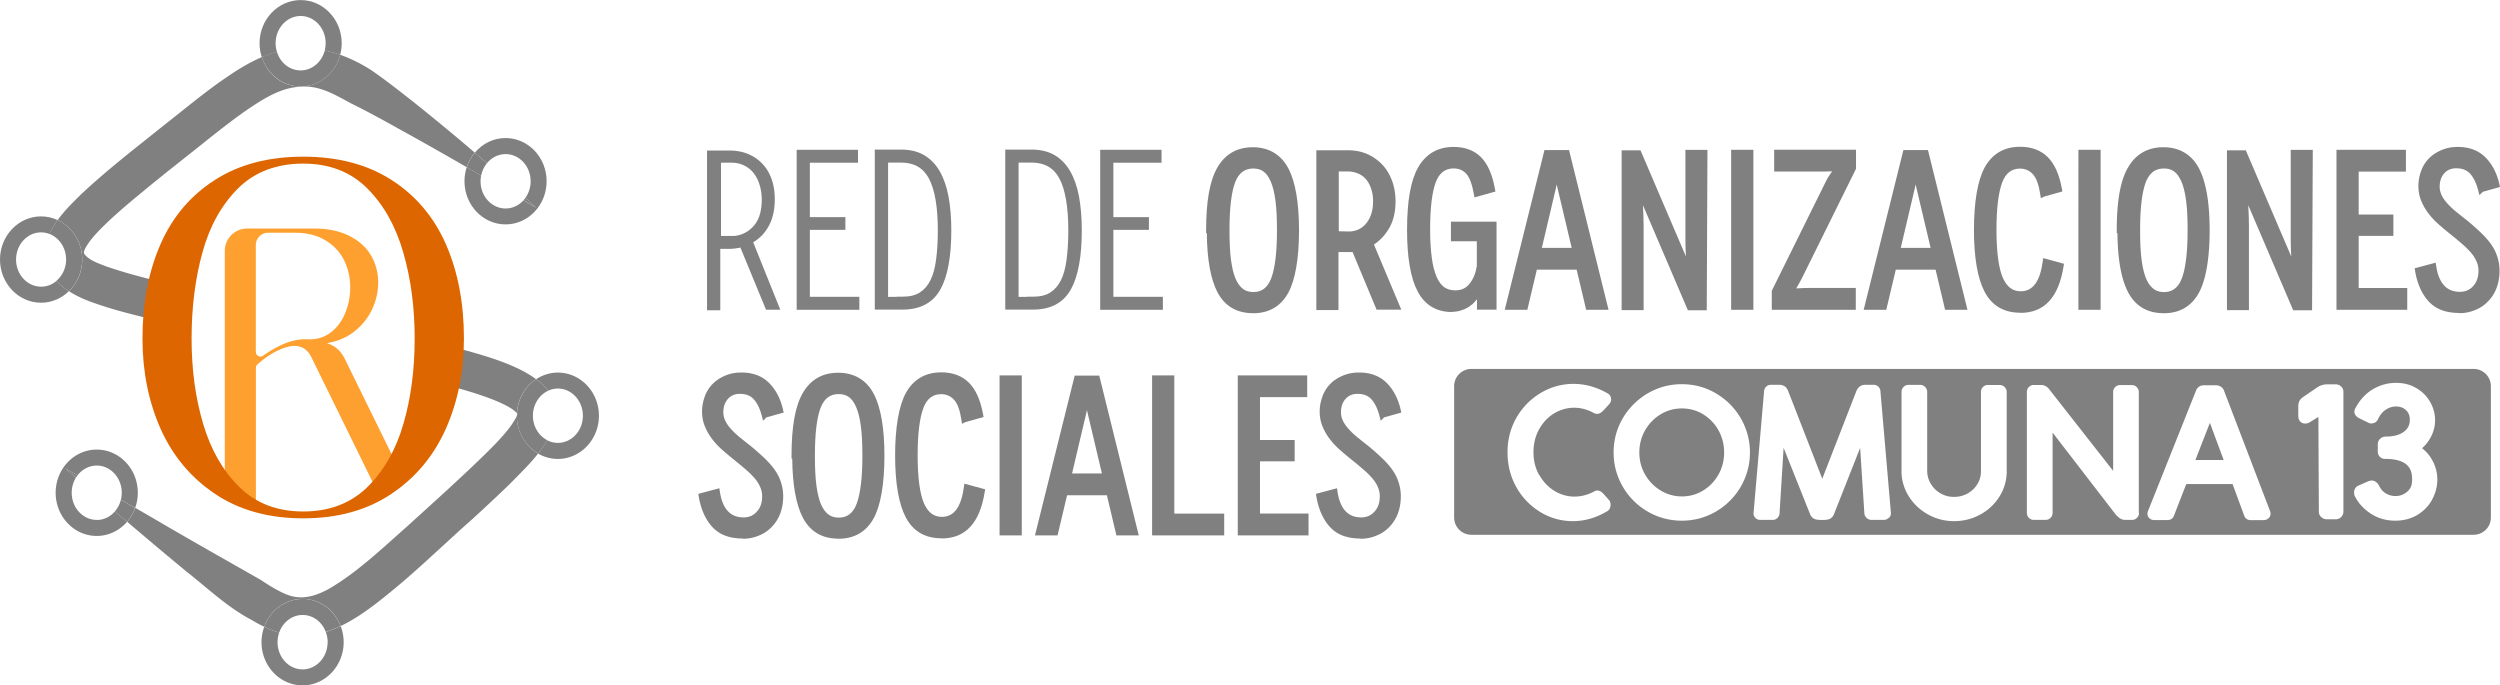 <svg id="Capa_2" data-name="Capa 2" xmlns="http://www.w3.org/2000/svg" viewBox="0 0 320.74 87.94"><defs><style>.cls-1{fill:gray;stroke-width:0}</style></defs><g id="Capa_1-2" data-name="Capa 1"><path class="cls-1" d="M66.31 53.34c-.73 1.63-2.71 3.58-4.14 5-3.17 3.09-6.58 6.14-9.92 9.18-3.2 2.82-6.57 6.05-10.17 8.09-1.56.83-3.06 1.29-4.71.86-1.17-.32-2.73-1.27-3.88-2.05-4.38-2.5-8.82-4.99-13.23-7.58-.89-.52-1.87-1.09-2.91-1.69a5.8 5.8 0 0 1-1.04 1.79c2.6 2.21 5.21 4.41 7.69 6.45 2.72 2.14 5.25 4.58 8.38 6.2.52.32 1.02.59 1.52.82.76-2.09 2.68-3.57 4.92-3.57s4.11 1.44 4.89 3.48c2.26-1.08 4.44-2.75 6.65-4.58 3.15-2.55 7.19-6.46 10.25-9.15 1.68-1.54 3.36-3.09 5.03-4.73 1.21-1.24 2.36-2.35 3.4-3.67-1.62-.95-2.73-2.76-2.73-4.85M68.78 48.65c-2.46-1.82-6.16-2.89-8.76-3.62-1.86-.5-3.72-.96-5.59-1.42-.02 1.7-.21 3.35-.55 4.93 1.62.39 3.23.79 4.8 1.24 2.11.6 4.24 1.26 5.98 2.11.58.28 1.32.72 1.66 1.11.1-1.83 1.06-3.43 2.46-4.35M13.79 34.24c-1.2-.46-2.32-.84-2.95-1.62-.02-.06-.08-.14-.08-.23 0-.05.05-.29.21-.59.68-1.2 1.72-2.22 2.79-3.26 1.56-1.48 3.28-2.91 5.01-4.33 2.51-2.07 5.39-4.3 7.95-6.36 1.74-1.38 3.48-2.74 5.29-3.97 2.02-1.35 4.12-2.64 6.52-2.75 2.44-.23 4.46 1.04 6.6 2.18 1.95.96 3.93 2.04 5.91 3.15 2.96 1.63 5.91 3.3 8.84 4.99.23-.69.58-1.33 1.04-1.86-2.53-2.17-5.1-4.29-7.7-6.37-1.8-1.42-3.6-2.84-5.56-4.2-1.22-.79-2.58-1.48-4.01-1.99-.62 2.34-2.66 4.06-5.07 4.06s-4.28-1.58-4.99-3.76c-1.54.66-3 1.54-4.34 2.46-2.81 1.88-5.61 4.25-8.27 6.32-3.61 2.9-7.2 5.65-10.62 8.86-.97.96-2.08 2.04-2.96 3.26 1.85.86 3.15 2.81 3.15 5.07 0 1.61-.66 3.05-1.7 4.06 1.06.69 2.25 1.18 3.27 1.53 2.32.82 4.56 1.38 6.8 1.93 1.24.3 2.49.59 3.74.87.11-1.69.38-3.33.8-4.88-3.28-.74-6.6-1.52-9.67-2.58"/><path class="cls-1" d="M64.87 19.77c1.77 0 3.21 1.56 3.21 3.49 0 .8-.25 1.53-.67 2.12.46.43.93.84 1.39 1.28-.55-.32-1.09-.64-1.64-.96-.58.65-1.4 1.05-2.3 1.05-1.77 0-3.21-1.56-3.21-3.49 0-.25.03-.5.07-.74-.61-.35-1.23-.71-1.84-1.07-.19.57-.29 1.17-.29 1.8 0 3.06 2.36 5.54 5.27 5.54s5.27-2.49 5.27-5.54-2.36-5.54-5.27-5.54c-1.57 0-2.98.73-3.94 1.88.52.45 1.03.9 1.55 1.35.59-.72 1.44-1.17 2.4-1.17"/><path class="cls-1" d="M68.81 26.65c-.46-.43-.93-.85-1.39-1.27-.08.11-.16.21-.25.31.55.32 1.09.64 1.64.96M61.73 22.52c.12-.6.38-1.14.74-1.58-.52-.45-1.03-.91-1.55-1.35-.45.54-.81 1.17-1.04 1.87.61.35 1.23.71 1.84 1.07M35.36 5.54c0-1.92 1.44-3.49 3.21-3.49s3.21 1.56 3.21 3.49c0 .32-.04.63-.12.93.67.14 1.33.33 1.98.56.12-.47.2-.97.2-1.48 0-3.06-2.37-5.54-5.27-5.54S33.3 2.5 33.3 5.55c0 .63.1 1.23.29 1.79.63-.27 1.28-.5 1.94-.68-.11-.35-.17-.72-.17-1.1"/><path class="cls-1" d="M38.58 11.09c2.42 0 4.46-1.72 5.07-4.06-.65-.23-1.31-.42-1.98-.56-.38 1.47-1.62 2.56-3.09 2.56s-2.62-1-3.05-2.38c-.66.18-1.31.41-1.94.68.71 2.18 2.67 3.76 4.99 3.76M42.03 82.39c0 1.92-1.44 3.49-3.21 3.49s-3.21-1.56-3.21-3.49c0-.44.08-.85.21-1.24-.63-.18-1.27-.42-1.92-.73-.22.61-.35 1.28-.35 1.97 0 3.06 2.37 5.54 5.27 5.54s5.27-2.49 5.27-5.54a5.8 5.8 0 0 0-.38-2.06c-.63.3-1.27.55-1.91.75.15.41.24.85.24 1.31"/><path class="cls-1" d="M38.82 76.85c-2.25 0-4.17 1.49-4.92 3.57.66.31 1.3.55 1.92.73.46-1.31 1.63-2.25 3-2.25s2.5.9 2.97 2.17c.65-.2 1.28-.45 1.91-.75-.78-2.04-2.68-3.48-4.89-3.48M66.33 53.01c0 .11-.02.22-.02.34.04-.08.07-.16.1-.23a.7.7 0 0 0-.08-.1M71.58 47.8c-1.03 0-1.99.32-2.8.85.6.45 1.13.94 1.54 1.48.39-.18.81-.28 1.25-.28 1.77 0 3.21 1.56 3.21 3.49s-1.44 3.48-3.21 3.48c-.49 0-.95-.12-1.36-.33-.38.61-.77 1.17-1.18 1.7.76.44 1.62.69 2.54.69 2.91 0 5.27-2.49 5.27-5.54s-2.36-5.54-5.27-5.54"/><path class="cls-1" d="M68.37 53.34c0-1.44.81-2.68 1.96-3.21a8.05 8.05 0 0 0-1.54-1.48c-1.4.92-2.35 2.52-2.46 4.35a.7.7 0 0 1 .08.1c-.03.08-.07.16-.1.23 0 2.09 1.1 3.91 2.73 4.85.41-.53.81-1.09 1.18-1.7-1.09-.56-1.85-1.76-1.85-3.15M12.41 66.7c-1.77 0-3.21-1.56-3.21-3.48 0-.71.2-1.38.54-1.93-.46-.4-.92-.81-1.38-1.2.5.28 1.03.58 1.59.89.59-.76 1.47-1.25 2.46-1.25 1.77 0 3.21 1.56 3.21 3.49 0 .31-.04.61-.11.9.62.35 1.23.7 1.83 1.04.22-.61.34-1.26.34-1.94 0-3.06-2.36-5.54-5.27-5.54s-5.27 2.49-5.27 5.54 2.36 5.54 5.27 5.54c1.54 0 2.92-.7 3.89-1.81-.52-.44-1.04-.89-1.56-1.33-.59.67-1.41 1.09-2.33 1.09"/><path class="cls-1" d="M8.36 60.09c.45.4.91.8 1.38 1.2.07-.11.14-.21.21-.31-.56-.31-1.09-.62-1.59-.9M15.51 64.12c-.14.57-.41 1.08-.78 1.5.52.45 1.04.89 1.56 1.33.45-.52.81-1.12 1.04-1.79-.6-.34-1.21-.69-1.83-1.04M7.25 36.04c-.55.47-1.23.74-1.98.74-1.77 0-3.21-1.56-3.21-3.48s1.44-3.49 3.21-3.49c.38 0 .74.08 1.08.21.27-.63.63-1.22 1.04-1.79-.65-.3-1.37-.47-2.12-.47C2.36 27.76 0 30.25 0 33.3s2.36 5.54 5.27 5.54c1.38 0 2.63-.57 3.57-1.48-.58-.38-1.13-.82-1.59-1.32"/><path class="cls-1" d="M7.39 28.22c-.41.57-.77 1.17-1.05 1.79 1.24.48 2.14 1.77 2.14 3.28a3.6 3.6 0 0 1-1.24 2.74c.46.51 1.01.95 1.6 1.33a5.665 5.665 0 0 0 1.7-4.07c0-2.26-1.3-4.21-3.15-5.07"/><path d="M28.84 63.71V32.19a2.87 2.87 0 0 1 2.87-2.87h8.56c1.81 0 3.33.32 4.58.96 1.25.64 2.17 1.48 2.77 2.53.6 1.05.9 2.19.9 3.41s-.26 2.35-.78 3.46c-.52 1.12-1.29 2.07-2.31 2.87-1.02.8-2.26 1.3-3.72 1.51v-.12c.66.21 1.18.48 1.55.8.37.32.69.74.96 1.27l6.12 12.46-2.38 3.69-8.04-16.39c-.48-.93-1.19-1.39-2.15-1.39-.64 0-1.41.23-2.31.68-.83.42-1.64.98-2.43 1.69-.13.11-.2.28-.2.45v17.27l-3.98-.75Zm3.98-18.57c0 .48.55.78.94.49.79-.56 1.59-1.03 2.4-1.4 1.14-.52 2.26-.75 3.35-.7 1.09.05 2.04-.23 2.87-.84s1.45-1.44 1.89-2.49c.44-1.05.66-2.16.66-3.33 0-1.27-.27-2.44-.8-3.5s-1.33-1.91-2.41-2.55c-1.07-.64-2.38-.96-3.92-.96h-3.4c-.87 0-1.58.71-1.58 1.58v13.69Z" style="fill:#fea02f;stroke-width:0"/><path d="M38.89 66.5c-4.41 0-8.17-1.04-11.28-3.12-3.11-2.08-5.44-4.87-7-8.35-1.55-3.49-2.33-7.35-2.33-11.6 0-4.54.77-8.56 2.3-12.07 1.53-3.51 3.85-6.26 6.97-8.26 3.11-2 6.89-3 11.35-3s8.24 1 11.35 3c3.11 2 5.43 4.75 6.97 8.26 1.53 3.51 2.3 7.53 2.3 12.07 0 4.25-.78 8.11-2.33 11.6-1.56 3.49-3.89 6.27-7 8.35s-6.87 3.12-11.28 3.12m-.02-.88c3.36 0 6.1-1.04 8.23-3.12 2.12-2.08 3.67-4.78 4.63-8.1.97-3.32 1.45-6.98 1.45-10.97s-.48-7.62-1.45-11-2.51-6.14-4.63-8.26-4.86-3.18-8.23-3.18-6.23 1.06-8.35 3.18c-2.12 2.12-3.65 4.86-4.57 8.23-.93 3.36-1.39 7.04-1.39 11.03s.49 7.6 1.48 10.94 2.54 6.05 4.67 8.13c2.12 2.08 4.84 3.12 8.16 3.12" style="fill:#de6600;stroke-width:0"/><path class="cls-1" d="m98.51 39.4-3.32-8.04c-.54.14-1.1.23-1.67.23h-1.47v7.88h-.99v-19.8h2.49c.85 0 1.61.14 2.29.43.68.28 1.25.68 1.73 1.19.48.51.85 1.13 1.1 1.87.25.74.37 1.56.37 2.44 0 1.3-.26 2.41-.76 3.31a4.97 4.97 0 0 1-2.1 2.04l3.4 8.47H98.5Zm-4.76-8.78-.06.03c1.3 0 2.35-.45 3.17-1.33.82-.88 1.22-2.12 1.22-3.74 0-.74-.11-1.42-.31-2.04a5 5 0 0 0-.85-1.62c-.37-.45-.82-.79-1.36-1.05-.54-.26-1.13-.37-1.81-.37h-1.59v10.11h1.59Z"/><path class="cls-1" d="M92.4 39.81h-1.69v-20.5h2.84c.89 0 1.71.15 2.43.45.72.3 1.32.71 1.85 1.27.51.54.91 1.22 1.18 2 .26.74.39 1.6.39 2.55 0 1.36-.27 2.53-.81 3.48-.48.86-1.14 1.54-1.96 2.02l3.48 8.66h-1.83l-3.29-7.98c-.5.11-.99.17-1.46.17h-1.12v7.88Zm-.99-.7h.29v-7.88h1.82c.51 0 1.04-.07 1.58-.22l.3-.08 3.34 8.11h.32l-3.32-8.29.28-.14c.83-.43 1.48-1.07 1.95-1.9.48-.85.72-1.9.72-3.14 0-.87-.12-1.65-.35-2.32-.24-.69-.58-1.27-1.03-1.74-.46-.48-.98-.85-1.61-1.11-.63-.27-1.36-.4-2.16-.4H91.4v19.1ZM93.7 31h-1.5l.06-.03h-.44V20.16h1.94c.75 0 1.39.13 1.96.4.6.29 1.09.66 1.48 1.14.39.49.7 1.07.91 1.73.22.68.33 1.4.33 2.15 0 1.71-.44 3.05-1.31 3.98-.89.96-2.05 1.44-3.43 1.44m-1.19-.73h1.71c.95-.1 1.74-.5 2.39-1.19.76-.81 1.12-1.95 1.12-3.5 0-.67-.1-1.32-.3-1.93a4.47 4.47 0 0 0-.79-1.5c-.32-.4-.73-.71-1.24-.95-.48-.23-1.02-.33-1.66-.33H92.5v9.41ZM109.9 38.44v.96h-7.34V19.57h7.17v.97h-6.18v7.67h4.56v.94h-4.56v9.29h6.35z"/><path class="cls-1" d="M110.25 39.75h-8.04V19.22h7.87v1.66h-6.18v6.98h4.56v1.63h-4.56v8.59h6.35v1.66Zm-7.34-.7h6.64v-.26h-6.35V28.8h4.56v-.23h-4.56v-8.38h6.18v-.26h-6.47v19.13ZM115.53 19.54h.09c1.1 0 2.04.23 2.8.68.76.45 1.39 1.11 1.87 1.96.48.85.85 1.9 1.08 3.14.23 1.25.34 2.66.34 4.25 0 3.31-.45 5.78-1.36 7.39-.91 1.62-2.41 2.41-4.53 2.41h-3.23V19.54h2.95Zm.37 18.9-.03-.03c.93 0 1.73-.2 2.35-.59.62-.4 1.1-.96 1.47-1.7.37-.74.62-1.67.76-2.78.14-1.1.23-2.35.23-3.77 0-3.09-.4-5.38-1.19-6.86-.79-1.47-2.1-2.21-3.88-2.21h-2.01v17.93h2.3Z"/><path class="cls-1" d="M115.81 39.72h-3.58V19.19h3.38c1.16 0 2.17.25 2.98.73s1.48 1.18 1.99 2.08c.51.9.89 2 1.12 3.25.23 1.26.35 2.71.35 4.31 0 3.36-.47 5.91-1.4 7.57-.96 1.72-2.59 2.59-4.84 2.59m-2.87-.7h2.88c2 0 3.39-.73 4.23-2.23.87-1.55 1.31-3.98 1.31-7.22 0-1.56-.11-2.96-.33-4.19-.21-1.18-.56-2.2-1.04-3.03-.45-.79-1.04-1.41-1.74-1.83-.71-.42-1.59-.63-2.63-.63h-2.68v19.13Zm2.96-.23h-2.64V20.16h2.36c1.92 0 3.33.81 4.19 2.39.82 1.52 1.23 3.88 1.23 7.02 0 1.34-.08 2.62-.23 3.81-.15 1.15-.42 2.12-.8 2.89-.41.81-.93 1.41-1.6 1.84-.49.31-1.08.51-1.74.6l.05.05-.82.03Zm-1.95-.7h1.1l-.03-.03h.84c.87 0 1.6-.18 2.16-.54.56-.36 1-.87 1.35-1.56.35-.69.59-1.59.73-2.66.15-1.16.22-2.41.22-3.72 0-3.02-.39-5.28-1.15-6.69-.73-1.36-1.9-2.03-3.57-2.03h-1.66v17.23ZM132.27 19.54h.09c1.1 0 2.04.23 2.8.68.76.45 1.39 1.11 1.87 1.96.48.85.85 1.9 1.08 3.14.23 1.25.34 2.66.34 4.25 0 3.31-.45 5.78-1.36 7.39-.91 1.62-2.41 2.41-4.53 2.41h-3.23V19.54h2.95Zm.37 18.9-.03-.03c.93 0 1.73-.2 2.35-.59.62-.4 1.1-.96 1.47-1.7.37-.74.62-1.67.76-2.78.14-1.1.23-2.35.23-3.77 0-3.09-.4-5.38-1.19-6.86-.79-1.47-2.1-2.21-3.88-2.21h-2.01v17.93h2.3Z"/><path class="cls-1" d="M132.55 39.72h-3.58V19.19h3.38c1.16 0 2.17.25 2.98.73s1.48 1.18 1.99 2.08c.51.9.89 2 1.12 3.25.23 1.26.35 2.71.35 4.31 0 3.36-.47 5.91-1.4 7.57-.96 1.72-2.59 2.59-4.84 2.59m-2.88-.7h2.88c2 0 3.39-.73 4.23-2.23.87-1.55 1.31-3.98 1.31-7.22 0-1.56-.11-2.96-.33-4.19-.21-1.18-.56-2.2-1.04-3.03-.45-.79-1.04-1.41-1.74-1.83-.71-.42-1.59-.63-2.63-.63h-2.68v19.13Zm2.97-.23H130V20.16h2.36c1.92 0 3.33.81 4.19 2.39.82 1.52 1.23 3.88 1.23 7.02 0 1.34-.08 2.62-.23 3.81-.15 1.15-.42 2.12-.8 2.89-.41.81-.93 1.41-1.6 1.84-.49.31-1.08.51-1.74.6l.05.05-.82.03Zm-1.95-.7h1.1l-.03-.03h.84c.87 0 1.6-.18 2.16-.54.56-.36 1-.87 1.35-1.56.35-.69.59-1.59.73-2.66.15-1.16.22-2.41.22-3.72 0-3.02-.39-5.28-1.15-6.69-.73-1.36-1.9-2.03-3.57-2.03h-1.66v17.23ZM148.84 38.44v.96h-7.34V19.57h7.17v.97h-6.18v7.67h4.56v.94h-4.56v9.29h6.35z"/><path class="cls-1" d="M149.19 39.75h-8.04V19.22h7.87v1.66h-6.18v6.98h4.56v1.63h-4.56v8.59h6.35v1.66Zm-7.34-.7h6.64v-.26h-6.35V28.8h4.56v-.23h-4.56v-8.38h6.18v-.26h-6.47v19.13ZM155.1 29.54c0-3.63.45-6.26 1.39-7.87.93-1.62 2.35-2.44 4.25-2.44s3.37.85 4.25 2.52 1.33 4.28 1.33 7.79-.45 6.26-1.36 7.88c-.91 1.62-2.29 2.41-4.19 2.41s-3.37-.82-4.25-2.49c-.88-1.67-1.33-4.28-1.33-7.79h-.08Zm2.29 0c0 1.5.06 2.78.2 3.82.14 1.05.34 1.9.62 2.55.28.65.65 1.13 1.08 1.45.42.31.93.45 1.53.45 1.22 0 2.1-.65 2.61-1.98.51-1.33.76-3.43.76-6.29 0-1.5-.06-2.77-.2-3.82-.14-1.05-.34-1.9-.62-2.55-.28-.65-.62-1.13-1.05-1.44-.42-.31-.93-.45-1.53-.45-1.25 0-2.12.65-2.63 1.95s-.76 3.4-.76 6.26v.06Z"/><path class="cls-1" d="M160.76 40.18c-2.09 0-3.62-.9-4.56-2.68-.88-1.68-1.34-4.23-1.37-7.6h-.09v-.35c0-3.75.47-6.38 1.44-8.05 1-1.73 2.53-2.61 4.55-2.61s3.61.91 4.56 2.71c.91 1.73 1.37 4.41 1.37 7.95s-.47 6.39-1.4 8.05c-.96 1.72-2.48 2.59-4.5 2.59m-5.31-11h.08v.35c0 3.43.43 6 1.29 7.63.82 1.55 2.1 2.3 3.94 2.3s3.05-.73 3.89-2.23c.87-1.55 1.32-4.15 1.32-7.7s-.43-6-1.29-7.63c-.83-1.57-2.11-2.33-3.94-2.33s-3.07.74-3.95 2.26c-.86 1.48-1.31 3.96-1.34 7.35m5.37 8.98c-.68 0-1.27-.18-1.74-.52-.49-.36-.89-.89-1.19-1.59-.28-.66-.5-1.52-.65-2.64-.14-1-.2-2.27-.2-3.87v-.06c0-2.9.27-5.05.79-6.39.57-1.45 1.56-2.18 2.96-2.18.69 0 1.26.17 1.74.52.47.34.85.86 1.16 1.59.28.66.5 1.52.65 2.64.14 1 .2 2.27.2 3.87 0 2.93-.26 5.03-.79 6.41-.56 1.46-1.55 2.21-2.93 2.21m-.03-16.54c-1.1 0-1.85.57-2.31 1.73-.49 1.26-.74 3.32-.74 6.13v.06c0 1.57.06 2.81.19 3.78.14 1.06.34 1.86.6 2.46.25.58.58 1.02.96 1.3.35.26.79.39 1.32.39 1.08 0 1.83-.58 2.28-1.76.49-1.29.74-3.36.74-6.16 0-1.57-.06-2.81-.19-3.78-.14-1.06-.34-1.86-.6-2.46-.27-.61-.57-1.04-.93-1.3-.35-.26-.79-.39-1.32-.39M176.85 39.4l-3.09-7.42c-.14.03-.28.03-.42.03h-1.95v7.42h-2.15v-19.8h3.68c.85 0 1.64.14 2.35.45.71.31 1.3.74 1.81 1.27.51.54.91 1.19 1.19 1.96.28.77.43 1.61.43 2.55 0 1.27-.26 2.38-.79 3.29-.54.91-1.22 1.61-2.07 2.1l3.43 8.16h-2.41Zm-3.91-9.38.03.03c1.05 0 1.9-.37 2.55-1.13.65-.76.99-1.79.99-3.09 0-.62-.08-1.19-.25-1.7-.17-.51-.4-.96-.71-1.33s-.68-.65-1.13-.85c-.45-.2-.93-.31-1.47-.31h-1.53v8.38h1.53Z"/><path class="cls-1" d="M171.73 39.78h-2.85v-20.5h4.03c.93 0 1.77.16 2.49.48.74.33 1.37.77 1.93 1.35.54.57.96 1.27 1.26 2.07.3.8.45 1.7.45 2.67 0 1.36-.28 2.52-.84 3.46-.52.88-1.17 1.57-1.93 2.06l3.51 8.36h-3.17l-3.08-7.39h-1.81v7.42Zm-2.15-.7h1.45v-7.42h2.31c.12 0 .24 0 .35-.02l.28-.06 3.11 7.47h1.65l-3.35-7.96.27-.15c.78-.44 1.41-1.09 1.94-1.97.49-.83.74-1.88.74-3.11 0-.89-.14-1.71-.4-2.43a5.41 5.41 0 0 0-1.12-1.84c-.49-.52-1.04-.91-1.7-1.19-.64-.28-1.38-.42-2.21-.42h-3.33v19.1Zm3.39-8.68-1.91-.03v-9.08h1.88c.56 0 1.09.11 1.61.34.49.22.9.52 1.26.94.32.38.58.86.77 1.45.18.54.27 1.15.27 1.81 0 1.36-.36 2.48-1.08 3.32-.71.83-1.66 1.26-2.82 1.26m-1.19-.74 1.35.03c.89-.03 1.59-.36 2.14-1.01.6-.71.91-1.67.91-2.86 0-.58-.08-1.12-.24-1.59-.17-.5-.38-.9-.64-1.21-.29-.34-.61-.58-1.01-.75-.43-.19-.87-.28-1.33-.28h-1.18v7.69ZM189.85 37.22l-.17.09c-.08.28-.23.57-.42.85-.2.28-.45.54-.74.76-.28.23-.62.42-.99.54-.37.14-.79.23-1.25.23-1.84 0-3.2-.79-4.08-2.44-.88-1.64-1.33-4.22-1.33-7.73s.45-6.26 1.39-7.88c.93-1.61 2.35-2.44 4.25-2.44 1.39 0 2.49.42 3.29 1.25.79.82 1.36 2.12 1.67 3.88l-2.01.57c-.23-1.33-.57-2.27-1.05-2.81-.48-.54-1.11-.82-1.9-.82-1.22 0-2.1.65-2.61 1.95-.51 1.3-.77 3.4-.77 6.26 0 1.44.09 2.69.23 3.71s.37 1.87.65 2.52c.28.65.65 1.13 1.1 1.44.45.31.99.45 1.59.45.91 0 1.61-.34 2.12-.99.51-.65.85-1.47.99-2.44V30.6h-3.31v-1.81h5.15v10.59h-1.81c0-.88 0-1.45.03-1.73s.03-.42.03-.45h-.06Z"/><path class="cls-1" d="M186.28 40.03c-1.98 0-3.46-.88-4.39-2.62-.91-1.7-1.37-4.36-1.37-7.9 0-3.75.47-6.38 1.43-8.05 1-1.73 2.53-2.61 4.55-2.61 1.48 0 2.67.46 3.54 1.35.85.88 1.44 2.24 1.76 4.06l.06.31-2.69.76-.07-.38c-.22-1.27-.54-2.16-.96-2.63-.42-.47-.96-.71-1.64-.71-1.08 0-1.83.57-2.28 1.73-.49 1.26-.74 3.32-.74 6.13 0 1.36.08 2.59.22 3.66.13.95.35 1.79.63 2.43.26.59.59 1.02.98 1.3.38.26.85.39 1.39.39.79 0 1.4-.28 1.85-.86.48-.61.79-1.38.92-2.27v-3.17h-3.32v-2.51H192v11.29h-2.51V38.39c-.2.27-.46.54-.77.78-.34.27-.73.48-1.11.6-.4.16-.88.24-1.35.24m.25-20.46c-1.78 0-3.07.74-3.95 2.26-.89 1.54-1.34 4.13-1.34 7.7s.43 5.97 1.29 7.57c.81 1.52 2.04 2.25 3.77 2.25.39 0 .77-.07 1.12-.2.32-.1.62-.26.9-.48.28-.22.5-.46.67-.69.18-.25.3-.5.38-.75l.04-.14.38-.19h.49v.35s0 .18-.03.49c-.02.23-.03.68-.03 1.34h1.11v-9.89h-4.46v1.11h3.31v3.92c-.15 1.07-.51 1.94-1.07 2.65-.58.75-1.39 1.13-2.4 1.13-.69 0-1.29-.17-1.78-.51-.51-.35-.92-.88-1.23-1.59-.3-.7-.53-1.58-.68-2.61-.15-1.1-.23-2.37-.23-3.76 0-2.9.27-5.05.79-6.39.56-1.42 1.57-2.18 2.93-2.18.88 0 1.6.32 2.16.94.47.53.82 1.38 1.06 2.6l1.33-.38c-.31-1.52-.82-2.66-1.52-3.39-.73-.76-1.75-1.14-3.03-1.14M202.56 34.25h-5.67l-1.22 5.16h-2.18l4.93-19.8h2.61l4.9 19.8h-2.15l-1.22-5.16Zm-.48-2.1-1.9-8.04c-.2-.88-.31-1.5-.34-1.87-.03-.37-.06-.57-.08-.57h-.06s-.06.17-.08.54c-.03.37-.14.99-.34 1.87l-1.9 8.07h4.7Z"/><path class="cls-1" d="M206.38 39.75h-2.88l-1.22-5.15h-5.11l-1.22 5.15h-2.9l5.1-20.5h3.15l5.07 20.5Zm-2.32-.7h1.43l-4.73-19.1h-2.06l-4.75 19.1h1.46l1.22-5.16h6.22l1.22 5.16Zm-1.54-6.55h-5.58l2-8.5c.19-.85.31-1.47.33-1.82.04-.5.07-.86.43-.86.42 0 .45.33.49.89.03.35.14.96.33 1.82l2 8.47Zm-4.7-.7h3.82l-1.8-7.61c-.04-.19-.08-.37-.12-.53-.03.16-.07.32-.11.5l-1.8 7.65ZM218.71 19.57l-.09 19.89h-1.84l-5.38-12.58c-.14-.31-.28-.65-.42-1.02-.14-.37-.26-.71-.37-1.02-.11-.31-.2-.59-.28-.82l-.11-.34h-.06l.06.4c.03.28.06.65.11 1.13.06.48.11 1.05.14 1.7.03.65.06 1.36.06 2.12v10.39h-2.12v-19.8h1.84l5.47 12.77c.17.37.31.71.43 1.05.11.34.23.65.31.91s.17.48.23.65l.08.25h.06l-.03-.4c-.03-.26-.06-.62-.09-1.11a53.4 53.4 0 0 1-.08-1.7c-.03-.65-.03-1.36-.03-2.12V19.55h2.12Z"/><path class="cls-1" d="M218.97 39.81h-2.42l-5.47-12.79c-.1-.21-.2-.45-.3-.69l.03.57c.03.66.06 1.37.06 2.14v10.75h-2.82v-20.5h2.42l5.56 12.99c.11.23.2.44.27.63-.01-.26-.03-.53-.04-.82-.03-.66-.03-1.38-.03-2.14V19.23h2.83l-.09 20.58Zm-1.96-.7h1.26l.08-19.19h-1.42v10.02c0 .75 0 1.47.03 2.11.03.65.06 1.21.08 1.7.03.47.05.83.08 1.08l.06.79h-.63l-.14-.24-.18-.52c-.04-.12-.09-.25-.13-.39l-.14-.4c-.06-.16-.12-.33-.18-.51-.1-.3-.23-.62-.41-1.01l-5.38-12.57h-1.26v19.1h1.43V29.03c0-.76-.03-1.46-.06-2.11-.03-.69-.09-1.29-.14-1.67-.04-.33-.06-.61-.09-.85l-.14-1.07h.65l.14.24.11.34c.04.1.08.24.13.38.04.13.09.28.15.43l.12.34c.08.21.15.44.24.67.14.36.28.69.42 1l5.3 12.37ZM222.44 19.57h2.15V39.4h-2.15z"/><path class="cls-1" d="M224.95 39.75h-2.85V19.22h2.85v20.53Zm-2.16-.7h1.45V19.92h-1.45v19.13ZM237.77 21.58l-6.94 14.05c-.26.48-.48.88-.68 1.22-.2.34-.31.51-.31.54l.06.03s.25-.03.65-.06.96-.06 1.7-.06h5.49v2.09h-10.08v-2.01l7-14.13c.09-.17.2-.34.31-.51.11-.17.23-.34.34-.51.11-.17.2-.31.28-.42l.11-.17-.06-.03s-.28 0-.76.03-1.08.03-1.81.03h-5.1v-2.1h9.8v2.01Z"/><path class="cls-1" d="M238.09 39.75h-10.78v-2.44l7.03-14.21c.09-.18.21-.37.33-.55l.38-.57h-.15c-.49.03-1.08.03-1.83.03h-5.45v-2.8h10.5v2.44l-6.98 14.12c-.26.49-.49.89-.69 1.23h.06c.54-.04 1.12-.06 1.73-.06h5.85v2.79Zm-10.08-.7h9.38v-1.4h-5.14c-.59 0-1.15.02-1.68.05-.26.02-.44.04-.55.05-.07 0-.12.01-.13.01h-.08l-.27-.13-.06-.25c0-.11.04-.18.17-.4l.19-.32c.2-.34.42-.73.67-1.2l6.9-13.97v-1.58h-9.1v1.4h4.75c.74 0 1.32 0 1.79-.03.49-.03.75-.03.78-.03h.08l.43.21-.28.53c-.06.08-.11.16-.17.25l-.46.69c-.11.16-.21.31-.29.47l-6.96 14.06v1.58ZM248.62 34.25h-5.67l-1.22 5.16h-2.18l4.93-19.8h2.61l4.9 19.8h-2.15l-1.22-5.16Zm-.49-2.1-1.9-8.04c-.2-.88-.31-1.5-.34-1.87-.03-.37-.06-.57-.08-.57h-.06s-.06.17-.08.54c-.03.37-.14.99-.34 1.87l-1.9 8.07h4.7Z"/><path class="cls-1" d="M252.43 39.75h-2.88l-1.22-5.15h-5.11L242 39.75h-2.9l5.1-20.5h3.15l5.07 20.5Zm-2.32-.7h1.43l-4.73-19.1h-2.06L240 39.05h1.46l1.22-5.16h6.22l1.22 5.16Zm-1.53-6.55H243l2-8.5c.19-.85.31-1.47.33-1.82.04-.5.07-.86.43-.86.42 0 .45.33.49.89.03.35.14.96.33 1.82l2 8.47Zm-4.71-.7h3.82l-1.8-7.61c-.04-.19-.08-.37-.12-.53-.03.16-.07.32-.11.5l-1.8 7.65ZM262.15 24.87l-.06.03c-.2-1.33-.54-2.27-1.05-2.8-.51-.54-1.13-.82-1.9-.82-1.22 0-2.1.65-2.61 1.98-.51 1.33-.76 3.4-.76 6.23s.28 5.01.85 6.29c.57 1.28 1.44 1.93 2.6 1.93 1.76 0 2.81-1.39 3.17-4.16l1.98.54c-.31 1.95-.91 3.4-1.79 4.33-.88.94-2.01 1.36-3.43 1.36-1.95 0-3.37-.82-4.25-2.49-.88-1.67-1.33-4.28-1.33-7.79s.45-6.26 1.36-7.88c.91-1.61 2.32-2.43 4.22-2.43 1.39 0 2.49.42 3.31 1.25.82.82 1.39 2.12 1.7 3.88l-2.04.57Z"/><path class="cls-1" d="M259.18 40.12c-2.09 0-3.62-.9-4.56-2.68-.91-1.73-1.37-4.41-1.37-7.95s.47-6.39 1.4-8.05c.97-1.73 2.5-2.61 4.53-2.61 1.47 0 2.67.45 3.56 1.35.87.87 1.47 2.24 1.8 4.07l.06.31-2.34.66-.43.21-.07-.47c-.19-1.27-.51-2.15-.96-2.62-.45-.48-.99-.71-1.64-.71-1.08 0-1.83.58-2.28 1.76-.49 1.29-.74 3.34-.74 6.11s.27 4.92.82 6.15c.51 1.16 1.26 1.72 2.29 1.72 1.56 0 2.48-1.26 2.83-3.86l.05-.4 2.67.73-.05.31c-.32 2.02-.95 3.54-1.88 4.52-.93.99-2.13 1.47-3.68 1.47m-.01-20.61c-1.76 0-3.07.76-3.92 2.26-.87 1.55-1.31 4.14-1.31 7.7s.43 6 1.29 7.63c.82 1.55 2.1 2.3 3.94 2.3 1.34 0 2.38-.41 3.17-1.25.78-.83 1.33-2.12 1.64-3.84l-1.3-.35c-.44 2.7-1.61 4.07-3.46 4.07-1.29 0-2.31-.74-2.93-2.13-.59-1.33-.88-3.44-.88-6.43s.26-4.97.79-6.36c.56-1.46 1.55-2.21 2.93-2.21.84 0 1.57.31 2.15.93.5.53.85 1.38 1.07 2.59l1.41-.39c-.31-1.53-.83-2.67-1.54-3.38-.76-.76-1.79-1.14-3.07-1.14M266.99 19.57h2.15V39.4h-2.15z"/><path class="cls-1" d="M269.5 39.75h-2.85V19.22h2.85v20.53Zm-2.16-.7h1.45V19.92h-1.45v19.13ZM271.92 29.54c0-3.63.45-6.26 1.39-7.87.93-1.62 2.35-2.44 4.25-2.44s3.37.85 4.25 2.52 1.33 4.28 1.33 7.79-.45 6.26-1.36 7.88c-.91 1.62-2.29 2.41-4.19 2.41s-3.37-.82-4.25-2.49c-.88-1.67-1.33-4.28-1.33-7.79h-.08Zm2.3 0c0 1.5.06 2.78.2 3.82.14 1.05.34 1.9.62 2.55.28.65.65 1.13 1.08 1.45.42.31.93.45 1.53.45 1.22 0 2.1-.65 2.61-1.98.51-1.33.76-3.43.76-6.29 0-1.5-.06-2.77-.2-3.82-.14-1.05-.34-1.9-.62-2.55-.28-.65-.62-1.13-1.05-1.44-.42-.31-.93-.45-1.53-.45-1.25 0-2.12.65-2.63 1.95s-.76 3.4-.76 6.26v.06Z"/><path class="cls-1" d="M277.59 40.18c-2.09 0-3.62-.9-4.56-2.68-.88-1.68-1.34-4.23-1.37-7.6h-.09v-.35c0-3.75.47-6.38 1.44-8.05 1-1.73 2.53-2.61 4.55-2.61s3.61.91 4.56 2.71c.91 1.73 1.37 4.41 1.37 7.95s-.47 6.39-1.4 8.05c-.96 1.72-2.48 2.59-4.5 2.59m-5.32-11h.08v.35c0 3.43.43 6 1.29 7.63.82 1.55 2.1 2.3 3.94 2.3s3.05-.73 3.89-2.23c.87-1.55 1.32-4.15 1.32-7.7s-.43-6-1.29-7.63c-.83-1.57-2.11-2.33-3.94-2.33s-3.07.74-3.95 2.26c-.86 1.49-1.31 3.96-1.34 7.35m5.37 8.98c-.68 0-1.27-.18-1.74-.52-.49-.36-.89-.89-1.19-1.59-.28-.66-.5-1.52-.65-2.64-.14-1-.2-2.27-.2-3.87v-.06c0-2.9.27-5.05.79-6.39.57-1.45 1.56-2.18 2.96-2.18.69 0 1.26.17 1.74.52.47.34.85.86 1.16 1.59.28.66.5 1.52.65 2.64.14 1 .2 2.27.2 3.87 0 2.93-.26 5.03-.79 6.41-.56 1.46-1.55 2.21-2.93 2.21m-.02-16.54c-1.1 0-1.85.57-2.31 1.73-.49 1.26-.74 3.32-.74 6.13v.06c0 1.57.06 2.81.19 3.78.14 1.06.34 1.86.6 2.46.25.58.58 1.02.96 1.3.35.26.79.39 1.32.39 1.08 0 1.83-.58 2.28-1.76.49-1.29.74-3.36.74-6.16 0-1.57-.06-2.81-.19-3.78-.14-1.06-.34-1.86-.6-2.46-.27-.61-.57-1.04-.93-1.3-.35-.26-.79-.39-1.32-.39M296.37 19.57l-.09 19.89h-1.84l-5.38-12.58c-.14-.31-.28-.65-.42-1.02-.14-.37-.26-.71-.37-1.02-.11-.31-.2-.59-.28-.82l-.11-.34h-.06l.06.4c.03.28.06.65.11 1.13.06.48.11 1.05.14 1.7.03.65.06 1.36.06 2.12v10.39h-2.12v-19.8h1.84l5.47 12.77c.17.37.31.71.43 1.05.11.34.23.65.31.91.08.25.17.48.23.65l.08.25h.06l-.03-.4c-.03-.26-.06-.62-.09-1.11a53.4 53.4 0 0 1-.08-1.7c-.03-.65-.03-1.36-.03-2.12V19.55h2.12Z"/><path class="cls-1" d="M296.63 39.81h-2.42l-5.47-12.79c-.1-.21-.2-.45-.3-.69l.03.57c.03.66.06 1.37.06 2.14v10.75h-2.82v-20.5h2.42l5.56 12.99c.11.23.2.44.27.63-.01-.26-.03-.53-.04-.82-.03-.66-.03-1.38-.03-2.14V19.23h2.83l-.09 20.58Zm-1.96-.7h1.26l.08-19.19h-1.42v10.02c0 .75 0 1.47.03 2.11.03.65.06 1.21.08 1.7.03.47.05.83.08 1.08l.06.79h-.63l-.14-.24-.17-.51c-.04-.12-.09-.26-.14-.4l-.14-.4c-.06-.16-.12-.33-.18-.51-.1-.3-.23-.62-.41-1.01l-5.38-12.57h-1.26v19.1h1.43V29.03c0-.76-.03-1.46-.06-2.11-.03-.69-.09-1.29-.14-1.67-.04-.33-.06-.61-.09-.85l-.14-1.07h.65l.14.24.11.34c.04.1.08.24.13.38.04.13.09.28.15.43l.12.34c.08.21.15.44.24.67.14.36.28.69.42 1l5.3 12.37ZM308.49 37.3v2.1h-8.39V19.57h8.22v2.1h-6.06v6.2h4.44v2.04h-4.44v7.39h6.23z"/><path class="cls-1" d="M308.84 39.75h-9.08V19.22h8.91v2.8h-6.06v5.5h4.45v2.74h-4.45v6.69h6.23v2.79Zm-8.39-.7h7.68v-1.4h-6.23v-8.09h4.45v-1.34h-4.45v-6.9h6.06v-1.4h-7.51v19.13ZM318.37 24.25l-.09.09c-.26-.99-.62-1.76-1.1-2.3-.48-.54-1.16-.82-2.04-.82-.77 0-1.36.25-1.81.76-.45.51-.68 1.16-.68 1.98 0 .42.11.85.31 1.25s.48.79.82 1.16c.34.37.74.74 1.19 1.11s.91.74 1.39 1.11c.54.45 1.05.91 1.53 1.36.48.45.91.91 1.27 1.39a5.506 5.506 0 0 1 1.16 3.37c0 .74-.11 1.42-.34 2.04-.23.62-.57 1.16-.99 1.62-.42.45-.93.82-1.53 1.05-.6.25-1.25.4-1.96.4-1.61 0-2.83-.45-3.68-1.39-.85-.93-1.39-2.18-1.64-3.74l2.01-.54c.17 1.19.54 2.1 1.1 2.72.57.62 1.33.93 2.27.93.82 0 1.47-.28 1.98-.85s.76-1.3.76-2.21c0-.45-.08-.88-.25-1.27-.17-.4-.4-.79-.71-1.16-.31-.37-.68-.77-1.13-1.16-.45-.4-.96-.82-1.53-1.28-.57-.45-1.11-.91-1.59-1.33-.48-.42-.91-.88-1.27-1.36-.37-.48-.65-.99-.88-1.53-.23-.54-.34-1.13-.34-1.79 0-.59.11-1.19.31-1.76.2-.57.51-1.08.91-1.5.4-.42.91-.77 1.5-1.02s1.25-.4 1.98-.4c1.39 0 2.49.42 3.31 1.25.82.82 1.39 1.93 1.7 3.29l-1.95.54Z"/><path class="cls-1" d="M315.51 40.15c-1.73 0-3.02-.49-3.94-1.5-.88-.97-1.46-2.29-1.73-3.92l-.05-.31 2.7-.72.06.39c.16 1.11.5 1.97 1.02 2.53.49.54 1.17.82 2.01.82.71 0 1.28-.24 1.72-.74.46-.5.68-1.15.68-1.97 0-.4-.08-.79-.23-1.14-.18-.41-.39-.76-.65-1.07a9.76 9.76 0 0 0-1.1-1.12c-.45-.39-.95-.82-1.52-1.27-.55-.44-1.09-.89-1.6-1.34-.5-.44-.94-.91-1.32-1.41-.37-.48-.67-1.01-.92-1.6-.24-.58-.37-1.23-.37-1.92 0-.61.11-1.24.33-1.87.21-.61.54-1.16.98-1.62.42-.45.97-.82 1.62-1.1.67-.29 1.36-.42 2.12-.42 1.47 0 2.67.45 3.56 1.35.86.86 1.47 2.03 1.79 3.46l.07.33-2.21.62-.43.43-.15-.59c-.24-.93-.59-1.65-1.03-2.15-.42-.47-1.02-.71-1.78-.71-.66 0-1.16.21-1.55.65-.4.45-.59 1.02-.59 1.75 0 .35.1.73.27 1.09.18.36.44.73.77 1.08.33.36.71.72 1.15 1.07l.07.05c.43.35.86.7 1.32 1.05.56.47 1.08.93 1.56 1.38.53.49.95.96 1.31 1.43.4.53.7 1.07.9 1.66.22.63.33 1.26.33 1.93 0 .78-.12 1.5-.36 2.16-.24.65-.59 1.23-1.07 1.73-.49.52-1.05.9-1.66 1.14-.65.28-1.35.42-2.08.42m-4.92-5.26c.26 1.37.76 2.43 1.5 3.25.78.86 1.9 1.27 3.42 1.27.63 0 1.24-.12 1.82-.37.53-.2 1-.52 1.41-.97.41-.43.71-.94.92-1.5.21-.58.32-1.22.32-1.92 0-.58-.1-1.14-.29-1.7-.18-.52-.44-1-.8-1.46-.33-.44-.74-.88-1.24-1.34-.47-.44-.98-.9-1.52-1.35-.45-.34-.88-.7-1.32-1.05l-.07-.05c-.46-.38-.88-.76-1.23-1.14-.37-.4-.67-.83-.88-1.24a3.15 3.15 0 0 1-.35-1.4c0-.91.25-1.63.77-2.21.52-.59 1.22-.88 2.07-.88.97 0 1.74.32 2.3.94.45.5.81 1.19 1.07 2.04l1.39-.38c-.31-1.15-.82-2.09-1.53-2.79-.76-.76-1.79-1.14-3.07-1.14-.66 0-1.27.12-1.85.37-.56.24-1.03.55-1.39.94-.37.4-.65.86-.83 1.38-.19.55-.29 1.11-.29 1.64 0 .6.1 1.16.31 1.65.23.54.5 1.02.83 1.45.35.46.76.9 1.23 1.31.5.44 1.03.89 1.57 1.32.57.46 1.08.89 1.54 1.29.41.36.78.74 1.17 1.2.3.36.56.78.76 1.25.19.44.28.91.28 1.41 0 .99-.29 1.81-.85 2.44-.58.64-1.33.97-2.24.97-1.04 0-1.89-.35-2.52-1.05-.55-.6-.93-1.45-1.13-2.52l-1.33.35ZM98.17 53.18l-.09.09c-.26-.99-.62-1.76-1.1-2.3-.48-.54-1.16-.82-2.04-.82-.76 0-1.36.25-1.81.76-.45.51-.68 1.16-.68 1.98 0 .42.11.85.31 1.25s.48.79.82 1.16c.34.37.74.74 1.19 1.11.45.37.91.74 1.39 1.11.54.45 1.05.91 1.53 1.36.48.45.91.91 1.27 1.39a5.506 5.506 0 0 1 1.16 3.37c0 .74-.11 1.42-.34 2.04-.23.62-.57 1.16-.99 1.62-.42.45-.93.82-1.53 1.05-.6.25-1.25.4-1.96.4-1.61 0-2.83-.45-3.68-1.39-.85-.93-1.39-2.18-1.64-3.74l2.01-.54c.17 1.19.54 2.1 1.1 2.72.57.62 1.33.94 2.27.94.82 0 1.47-.28 1.98-.85s.76-1.3.76-2.21c0-.45-.08-.88-.25-1.27-.17-.4-.4-.79-.71-1.16-.31-.37-.68-.77-1.13-1.16-.45-.4-.96-.82-1.53-1.28-.57-.45-1.1-.91-1.59-1.33-.48-.42-.91-.88-1.27-1.36-.37-.48-.65-.99-.88-1.53-.23-.54-.34-1.13-.34-1.79 0-.59.11-1.19.31-1.76.2-.57.51-1.08.91-1.5.4-.42.91-.77 1.5-1.02s1.25-.4 1.98-.4c1.39 0 2.49.42 3.31 1.25.82.82 1.39 1.93 1.7 3.29l-1.95.54Z"/><path class="cls-1" d="M95.31 69.09c-1.73 0-3.02-.49-3.94-1.5-.88-.97-1.46-2.29-1.73-3.92l-.05-.31 2.7-.72.06.39c.16 1.11.5 1.97 1.02 2.53.49.54 1.17.82 2.01.82.72 0 1.28-.24 1.72-.74.46-.5.68-1.15.68-1.97 0-.4-.08-.79-.23-1.14-.18-.41-.39-.76-.65-1.07a9.76 9.76 0 0 0-1.1-1.12c-.45-.39-.96-.82-1.52-1.27-.55-.44-1.09-.89-1.6-1.34-.5-.44-.94-.91-1.32-1.41-.37-.48-.67-1.01-.92-1.6-.24-.58-.37-1.23-.37-1.92 0-.61.11-1.24.33-1.87.21-.61.54-1.16.98-1.62.42-.45.97-.82 1.62-1.1.67-.29 1.36-.42 2.12-.42 1.47 0 2.67.45 3.56 1.35.86.86 1.47 2.03 1.79 3.46l.07.33-2.21.62-.43.43-.15-.59c-.24-.93-.59-1.65-1.03-2.15-.42-.47-1.02-.71-1.78-.71-.66 0-1.16.21-1.55.65-.4.45-.59 1.02-.59 1.75 0 .35.1.73.27 1.09.18.36.44.73.77 1.08.33.36.71.72 1.15 1.07l.07.05c.43.35.86.7 1.32 1.05.56.47 1.08.93 1.56 1.38.53.49.95.96 1.31 1.43.4.53.7 1.07.9 1.66.22.63.33 1.26.33 1.93 0 .78-.12 1.5-.36 2.16-.24.65-.59 1.23-1.07 1.73-.49.52-1.05.9-1.66 1.14-.65.28-1.35.42-2.08.42m-4.92-5.26c.26 1.37.76 2.43 1.5 3.25.78.86 1.9 1.27 3.42 1.27.63 0 1.25-.12 1.82-.37.53-.2 1-.52 1.41-.97.41-.43.71-.94.92-1.5.21-.58.32-1.22.32-1.92 0-.58-.1-1.14-.29-1.7-.18-.52-.44-1-.8-1.46-.33-.44-.74-.88-1.24-1.34-.47-.44-.98-.9-1.52-1.35-.45-.34-.88-.7-1.32-1.05l-.07-.05c-.46-.38-.88-.76-1.23-1.14-.37-.4-.67-.83-.88-1.24a3.15 3.15 0 0 1-.35-1.4c0-.91.25-1.63.77-2.21.52-.59 1.22-.88 2.07-.88.97 0 1.74.32 2.3.94.45.5.81 1.19 1.07 2.04l1.39-.38c-.31-1.15-.82-2.09-1.53-2.79-.76-.76-1.79-1.14-3.07-1.14-.66 0-1.27.12-1.85.37-.56.24-1.03.55-1.38.94-.37.4-.65.86-.83 1.38-.19.55-.29 1.11-.29 1.64 0 .6.1 1.16.31 1.65.23.54.5 1.02.83 1.45.35.46.76.9 1.23 1.31.5.44 1.03.89 1.57 1.32.57.46 1.08.89 1.54 1.28.41.36.78.74 1.17 1.2.31.36.56.78.76 1.25.19.44.28.91.28 1.41 0 .99-.29 1.81-.85 2.44-.58.64-1.33.97-2.24.97-1.04 0-1.89-.35-2.52-1.05-.55-.6-.93-1.45-1.13-2.52l-1.33.35ZM101.91 58.48c0-3.63.45-6.26 1.39-7.88.94-1.61 2.35-2.44 4.25-2.44s3.37.85 4.25 2.52c.88 1.67 1.33 4.28 1.33 7.79s-.45 6.26-1.36 7.88c-.91 1.61-2.29 2.41-4.19 2.41s-3.37-.82-4.25-2.49-1.33-4.28-1.33-7.79h-.08Zm2.29 0c0 1.5.06 2.78.2 3.82.14 1.05.34 1.9.62 2.55.28.65.65 1.13 1.08 1.45.42.31.93.45 1.53.45 1.22 0 2.1-.65 2.61-1.98.51-1.33.76-3.43.76-6.29 0-1.5-.06-2.77-.2-3.82-.14-1.05-.34-1.9-.62-2.55-.28-.65-.62-1.13-1.05-1.44-.42-.31-.93-.45-1.53-.45-1.25 0-2.12.65-2.63 1.95-.51 1.3-.76 3.4-.76 6.26v.06Z"/><path class="cls-1" d="M107.57 69.11c-2.09 0-3.62-.9-4.56-2.68-.88-1.68-1.34-4.23-1.37-7.6h-.09v-.35c0-3.75.47-6.38 1.44-8.05 1-1.73 2.53-2.61 4.55-2.61s3.62.91 4.56 2.71c.91 1.73 1.37 4.41 1.37 7.95s-.47 6.39-1.4 8.05c-.96 1.72-2.48 2.59-4.5 2.59m-5.31-10.99h.08v.35c0 3.43.43 6 1.29 7.63.81 1.55 2.1 2.3 3.94 2.3s3.05-.73 3.89-2.23c.87-1.55 1.32-4.15 1.32-7.7s-.43-6-1.29-7.63c-.82-1.57-2.11-2.33-3.94-2.33s-3.07.74-3.95 2.26c-.86 1.48-1.31 3.96-1.34 7.35m5.37 8.97c-.68 0-1.27-.18-1.74-.52-.49-.36-.89-.89-1.19-1.59-.28-.66-.5-1.52-.65-2.64-.14-1-.2-2.27-.2-3.87v-.06c0-2.9.27-5.05.79-6.39.57-1.45 1.56-2.18 2.96-2.18.69 0 1.26.17 1.74.52.47.34.85.86 1.16 1.59.28.66.5 1.52.65 2.64.14 1 .2 2.27.2 3.87 0 2.93-.26 5.03-.79 6.41-.56 1.46-1.55 2.21-2.93 2.21m-.03-16.53c-1.1 0-1.85.57-2.31 1.73-.49 1.26-.74 3.32-.74 6.13v.06c0 1.57.06 2.81.19 3.78.14 1.06.34 1.86.6 2.46.25.58.58 1.02.96 1.3.35.26.79.39 1.32.39 1.08 0 1.83-.58 2.28-1.76.49-1.29.74-3.36.74-6.16 0-1.57-.06-2.81-.19-3.78-.14-1.06-.34-1.86-.6-2.46-.26-.61-.57-1.04-.93-1.3-.35-.26-.79-.39-1.32-.39M123.75 53.81l-.06.03c-.2-1.33-.54-2.27-1.05-2.8-.51-.54-1.13-.82-1.9-.82-1.22 0-2.1.65-2.61 1.98-.51 1.33-.76 3.4-.76 6.23s.28 5.01.85 6.29c.57 1.28 1.44 1.93 2.6 1.93 1.76 0 2.81-1.39 3.17-4.16l1.98.54c-.31 1.95-.91 3.4-1.79 4.33-.88.94-2.01 1.36-3.43 1.36-1.95 0-3.37-.82-4.25-2.49-.88-1.67-1.33-4.28-1.33-7.79s.45-6.26 1.36-7.88c.91-1.61 2.32-2.43 4.22-2.43 1.39 0 2.49.42 3.31 1.25.82.82 1.39 2.12 1.7 3.88l-2.04.57Z"/><path class="cls-1" d="M120.77 69.06c-2.09 0-3.62-.9-4.56-2.68-.91-1.73-1.37-4.41-1.37-7.95s.47-6.39 1.4-8.05c.97-1.73 2.5-2.61 4.53-2.61 1.47 0 2.67.45 3.56 1.35.87.87 1.47 2.24 1.8 4.07l.06.31-2.34.66-.43.21-.07-.47c-.19-1.27-.51-2.15-.96-2.62-.45-.48-.99-.71-1.64-.71-1.08 0-1.83.58-2.28 1.76-.49 1.29-.74 3.34-.74 6.11s.27 4.92.82 6.15c.51 1.16 1.26 1.72 2.29 1.72 1.56 0 2.48-1.26 2.83-3.86l.05-.4 2.67.73-.05.31c-.32 2.02-.95 3.54-1.88 4.52-.93.99-2.13 1.47-3.68 1.47m-.01-20.62c-1.76 0-3.07.76-3.92 2.26-.87 1.55-1.31 4.14-1.31 7.7s.43 6 1.29 7.63c.82 1.55 2.1 2.3 3.94 2.3 1.34 0 2.38-.41 3.17-1.25.78-.83 1.33-2.12 1.64-3.84l-1.3-.35c-.44 2.7-1.61 4.07-3.46 4.07-1.29 0-2.31-.74-2.93-2.13-.59-1.33-.88-3.44-.88-6.43s.26-4.97.79-6.36c.56-1.46 1.55-2.21 2.93-2.21.84 0 1.57.31 2.15.93.5.53.85 1.38 1.07 2.59l1.41-.39c-.31-1.53-.83-2.67-1.54-3.38-.76-.76-1.79-1.14-3.07-1.14M128.59 48.51h2.15v19.83h-2.15z"/><path class="cls-1" d="M131.09 68.69h-2.85V48.16h2.85v20.53Zm-2.15-.7h1.45V48.86h-1.45v19.13ZM142.3 63.18h-5.67l-1.22 5.16h-2.18l4.93-19.8h2.61l4.9 19.8h-2.15l-1.22-5.16Zm-.49-2.09-1.9-8.04c-.2-.88-.31-1.5-.34-1.87-.03-.37-.06-.57-.08-.57h-.06s-.06.17-.08.54c-.03.37-.14.99-.34 1.87l-1.9 8.07h4.7Z"/><path class="cls-1" d="M146.11 68.69h-2.88l-1.22-5.15h-5.11l-1.22 5.15h-2.9l5.1-20.5h3.15l5.07 20.5Zm-2.32-.7h1.43l-4.73-19.1h-2.06l-4.75 19.1h1.46l1.22-5.16h6.22l1.22 5.16Zm-1.53-6.55h-5.58l2-8.5c.19-.85.31-1.47.33-1.82.04-.5.07-.86.43-.86.42 0 .45.33.49.89.03.35.14.96.33 1.82l2 8.47Zm-4.71-.7h3.82l-1.8-7.61c-.04-.19-.08-.37-.12-.53-.03.16-.07.32-.11.5l-1.8 7.65ZM156.71 66.24v2.1h-8.55V48.51h2.15v17.73h6.4z"/><path class="cls-1" d="M157.06 68.69h-9.25V48.16h2.85v17.73h6.4v2.79Zm-8.55-.7h7.85v-1.4h-6.4V48.86h-1.45v19.13ZM167.53 66.24v2.1h-8.38V48.51h8.21v2.1h-6.06v6.2h4.45v2.04h-4.45v7.39h6.23z"/><path class="cls-1" d="M167.88 68.69h-9.08V48.16h8.91v2.79h-6.06v5.5h4.45v2.74h-4.45v6.69h6.23v2.79Zm-8.38-.7h7.68v-1.4h-6.23V58.5h4.45v-1.34h-4.45v-6.9h6.06v-1.4h-7.51v19.13ZM177.41 53.18l-.09.09c-.26-.99-.62-1.76-1.1-2.3-.48-.54-1.16-.82-2.04-.82-.77 0-1.36.25-1.81.76-.45.51-.68 1.16-.68 1.98 0 .42.11.85.31 1.25s.48.79.82 1.16c.34.37.74.74 1.19 1.11s.91.74 1.39 1.11c.54.45 1.05.91 1.53 1.36.48.45.91.91 1.27 1.39a5.506 5.506 0 0 1 1.16 3.37c0 .74-.11 1.42-.34 2.04-.23.62-.57 1.16-.99 1.62-.42.45-.93.82-1.53 1.05-.6.25-1.25.4-1.96.4-1.61 0-2.83-.45-3.68-1.39-.85-.93-1.39-2.18-1.64-3.74l2.01-.54c.17 1.19.54 2.1 1.1 2.72.57.62 1.33.94 2.27.94.82 0 1.47-.28 1.98-.85s.76-1.3.76-2.21c0-.45-.08-.88-.25-1.27-.17-.4-.4-.79-.71-1.16-.31-.37-.68-.77-1.13-1.16-.45-.4-.96-.82-1.53-1.28-.57-.45-1.11-.91-1.59-1.33-.48-.42-.91-.88-1.27-1.36-.37-.48-.65-.99-.88-1.53-.23-.54-.34-1.13-.34-1.79 0-.59.11-1.19.31-1.76.2-.57.51-1.08.91-1.5.4-.42.91-.77 1.5-1.02s1.25-.4 1.98-.4c1.39 0 2.49.42 3.31 1.25.82.82 1.39 1.93 1.7 3.29l-1.95.54Z"/><path class="cls-1" d="M174.55 69.09c-1.73 0-3.02-.49-3.94-1.5-.88-.97-1.46-2.29-1.73-3.92l-.05-.31 2.7-.72.06.39c.16 1.11.5 1.97 1.02 2.53.49.54 1.17.82 2.01.82.71 0 1.28-.24 1.72-.74.46-.5.68-1.15.68-1.97 0-.4-.08-.79-.23-1.14-.17-.41-.39-.76-.65-1.07a9.76 9.76 0 0 0-1.1-1.12c-.45-.39-.95-.82-1.52-1.27-.55-.44-1.09-.89-1.6-1.34-.5-.44-.94-.91-1.32-1.41-.37-.48-.67-1.01-.92-1.6-.24-.58-.37-1.23-.37-1.92 0-.61.11-1.24.33-1.87.21-.61.54-1.16.98-1.62.42-.45.97-.82 1.62-1.1.67-.29 1.36-.42 2.12-.42 1.47 0 2.67.45 3.56 1.35.86.86 1.47 2.03 1.79 3.46l.07.33-2.21.62-.43.43-.15-.59c-.24-.93-.59-1.65-1.03-2.15-.42-.47-1.02-.71-1.78-.71-.66 0-1.16.21-1.55.65-.4.45-.59 1.02-.59 1.75 0 .35.1.73.27 1.09.18.36.44.73.77 1.08.33.36.71.72 1.15 1.07l.07.05c.43.35.86.7 1.32 1.05.56.47 1.08.93 1.56 1.38.53.49.95.96 1.31 1.43.4.53.7 1.07.9 1.66.22.63.33 1.26.33 1.93 0 .78-.12 1.5-.36 2.16-.24.65-.59 1.23-1.07 1.73-.49.52-1.05.9-1.66 1.14-.65.28-1.35.42-2.08.42m-4.92-5.26c.26 1.37.76 2.43 1.5 3.25.78.86 1.9 1.27 3.42 1.27.63 0 1.24-.12 1.82-.37.53-.2 1-.52 1.41-.97.41-.43.71-.94.92-1.5.21-.58.32-1.22.32-1.92 0-.58-.1-1.14-.29-1.7-.18-.52-.44-1-.8-1.46-.33-.44-.74-.88-1.24-1.34-.47-.44-.98-.9-1.52-1.35-.45-.34-.88-.7-1.32-1.05l-.07-.05c-.46-.38-.88-.76-1.23-1.14-.37-.4-.67-.83-.88-1.24a3.15 3.15 0 0 1-.35-1.4c0-.91.25-1.63.77-2.21.52-.59 1.22-.88 2.07-.88.97 0 1.74.32 2.3.94.45.5.81 1.19 1.07 2.04l1.39-.38c-.31-1.15-.82-2.09-1.53-2.79-.76-.76-1.79-1.14-3.07-1.14-.66 0-1.27.12-1.85.37-.56.24-1.03.55-1.39.94-.37.4-.65.86-.83 1.38-.19.55-.29 1.11-.29 1.64 0 .6.1 1.16.31 1.65.23.54.5 1.02.83 1.45.35.46.76.9 1.23 1.31.5.44 1.03.89 1.57 1.32.57.46 1.08.89 1.54 1.28.41.36.78.74 1.17 1.2.31.36.56.78.76 1.25.19.44.28.91.28 1.41 0 .99-.29 1.81-.85 2.44-.58.64-1.33.97-2.24.97-1.04 0-1.89-.35-2.52-1.05-.55-.6-.93-1.45-1.13-2.52l-1.33.35ZM218.49 53.14c-.82-.49-1.73-.74-2.71-.74s-1.89.25-2.72.75c-.83.5-1.5 1.19-2 2.05-.49.86-.74 1.82-.74 2.85s.25 1.98.74 2.83c.49.86 1.17 1.55 2 2.05.83.5 1.74.76 2.72.76s1.89-.25 2.71-.75c.83-.5 1.49-1.19 1.98-2.05.48-.85.73-1.81.73-2.84s-.25-1.99-.73-2.85a5.54 5.54 0 0 0-1.97-2.05M281.66 59.02h3.63l-1.77-4.77-1.86 4.77z"/><path class="cls-1" d="M317.35 47.33H188.78c-1.23 0-2.22.99-2.22 2.22v16.84c0 1.23.99 2.22 2.22 2.22h128.57c1.23 0 2.22-.99 2.22-2.22V49.55c0-1.23-.99-2.22-2.22-2.22M197.49 60.94c.49.86 1.14 1.55 1.94 2.04 1.54.94 3.39.98 5.08.08.14-.09.29-.13.44-.13.34 0 .6.25.8.46.17.19.41.46.71.8l.07.08.03.11c.05.15.07.27.07.38 0 .41-.19.73-.53.88-1.37.81-2.82 1.22-4.31 1.22s-2.89-.39-4.16-1.16a8.651 8.651 0 0 1-3.07-3.17c-.76-1.34-1.15-2.85-1.15-4.5s.4-3.17 1.18-4.5a8.697 8.697 0 0 1 3.12-3.14c1.29-.76 2.7-1.14 4.18-1.14s2.99.42 4.38 1.23c.21.12.35.31.4.55.06.23.03.46-.1.67l-.05.07c-.29.33-.53.6-.72.8-.26.27-.43.4-.59.47a.86.86 0 0 1-.7-.04c-.83-.46-1.69-.69-2.56-.69s-1.78.25-2.57.73c-.8.49-1.44 1.17-1.92 2.04-.48.86-.72 1.85-.72 2.95s.25 2.06.73 2.92m25.87 1.48a8.764 8.764 0 0 1-3.18 3.19c-1.33.78-2.8 1.18-4.38 1.18s-3.05-.39-4.39-1.17a8.715 8.715 0 0 1-3.19-3.19c-.78-1.34-1.18-2.81-1.18-4.39s.4-3.08 1.19-4.41a8.943 8.943 0 0 1 3.18-3.17c1.33-.78 2.81-1.18 4.38-1.18s3.05.39 4.38 1.18c1.33.78 2.4 1.85 3.18 3.19.78 1.34 1.18 2.82 1.18 4.39s-.4 3.05-1.18 4.39m18.97 4.01c-.17.17-.38.25-.62.25h-1.6c-.15 0-.39-.05-.61-.26a.976.976 0 0 1-.28-.54v-.05l-.54-8.39-3.34 8.46c-.17.45-.45.62-.66.69-.2.07-.48.1-.89.1-.37 0-.65-.03-.85-.09-.22-.07-.53-.24-.7-.7l-3.38-8.47-.52 8.39c0 .21-.09.42-.26.6-.22.22-.45.26-.61.26h-1.62c-.25 0-.48-.1-.64-.29a.787.787 0 0 1-.2-.67l1.35-15.61c.03-.21.12-.38.26-.52.11-.11.3-.24.61-.24h1.23c.21.03.4.1.55.2.16.11.29.29.42.56l4.39 11.29 4.38-11.26c.19-.45.53-.73.98-.79h1.23c.3 0 .5.13.61.24.14.13.22.31.26.52v.04l1.35 15.68c0 .22-.09.43-.25.59m15.11-5.85c-.04 1.16-.36 2.23-.98 3.18-.61.95-1.43 1.71-2.45 2.26-1.01.55-2.14.83-3.33.83s-2.27-.28-3.27-.82c-1-.54-1.83-1.29-2.45-2.23-.62-.94-.97-1.99-1.02-3.11V50.27c0-.24.09-.46.26-.63.17-.17.39-.26.63-.26h1.51c.24 0 .46.09.63.27.17.17.26.39.26.63v10.15c.01.61.17 1.16.48 1.66.31.51.72.91 1.24 1.21.52.3 1.08.45 1.72.45s1.23-.15 1.76-.45c.53-.3.94-.7 1.25-1.21.31-.5.45-1.05.45-1.66V50.28c0-.24.09-.46.26-.63.17-.17.39-.26.63-.26h1.51c.24 0 .46.09.63.26.17.17.27.39.27.63V60.6Zm16.97 5.22c0 .24-.09.46-.27.63-.17.17-.39.26-.63.26h-.86c-.29 0-.56-.09-.8-.28-.17-.13-.3-.26-.41-.38l-8.12-10.54v10.31c0 .24-.09.46-.27.63-.17.17-.39.26-.63.26h-1.51c-.24 0-.46-.09-.63-.26a.877.877 0 0 1-.26-.63V50.28c0-.24.09-.46.26-.63.17-.17.39-.26.63-.26h.88c.25 0 .47.05.66.16.18.1.35.27.52.5l8.12 10.36V50.29c0-.24.09-.46.26-.63.17-.17.4-.26.65-.26h1.48c.24 0 .46.09.63.26.17.17.27.39.27.63v15.53Zm16.56.72c-.16.13-.36.2-.56.2h-1.69c-.39 0-.7-.22-.82-.58l-1.49-4.05h-5.94l-1.58 4.06c-.11.34-.42.56-.81.56h-1.74c-.24 0-.46-.09-.63-.26-.22-.23-.28-.54-.16-.87l6.16-15.45a1.042 1.042 0 0 1 .98-.71h1.58c.23 0 .43.06.62.17.21.13.36.32.43.54l5.9 15.43c.04.1.06.22.06.35 0 .25-.11.47-.32.63m9.67-.9c0 .25-.1.49-.29.68-.19.19-.42.29-.68.29h-1.16c-.26 0-.5-.09-.7-.27a.917.917 0 0 1-.32-.69l-.06-12.17-1.04.64c-.2.14-.42.21-.67.21-.4 0-.87-.27-.87-1.01v-1.09c0-.31.03-.54.11-.72.09-.22.27-.42.55-.61l1.83-1.25c.36-.23.78-.35 1.26-.35h1.07c.24 0 .47.09.66.26.2.18.31.42.31.68v15.42Zm11.39-1.55c-.45.81-1.09 1.47-1.9 1.96-.82.49-1.77.74-2.84.74-1.2 0-2.28-.32-3.21-.95-.91-.62-1.58-1.37-1.99-2.23l-.04-.08-.04-.36c0-.33.14-.61.39-.79l.1-.06 1.27-.56c.22-.08.37-.12.5-.12.26 0 .64.11.94.65.23.47.52.8.89 1.01.38.22.78.33 1.21.33.58 0 1.08-.18 1.51-.55.41-.35.62-.81.63-1.42.04-.97-.2-1.65-.74-2.09-.57-.47-1.49-.71-2.75-.71a.86.86 0 0 1-.65-.27.938.938 0 0 1-.26-.68v-.9c0-.3.11-.55.32-.74.19-.18.44-.27.72-.27.99 0 1.77-.21 2.31-.62.51-.38.76-.88.76-1.52 0-.54-.16-.95-.49-1.25-.35-.32-.76-.47-1.28-.47-.45 0-.88.13-1.29.4-.42.27-.75.66-1 1.19-.15.37-.48.59-.89.59-.19 0-.33-.06-.43-.13l-1.15-.56c-.65-.36-.66-.88-.48-1.22.57-1.08 1.33-1.92 2.25-2.47.92-.55 1.94-.83 3-.83.96 0 1.83.22 2.59.67.76.44 1.36 1.04 1.78 1.78.42.74.63 1.53.63 2.34 0 .77-.19 1.52-.58 2.23-.27.5-.63.96-1.09 1.36.55.43.98.94 1.3 1.52.44.79.66 1.64.66 2.51s-.23 1.75-.67 2.56"/></g></svg>